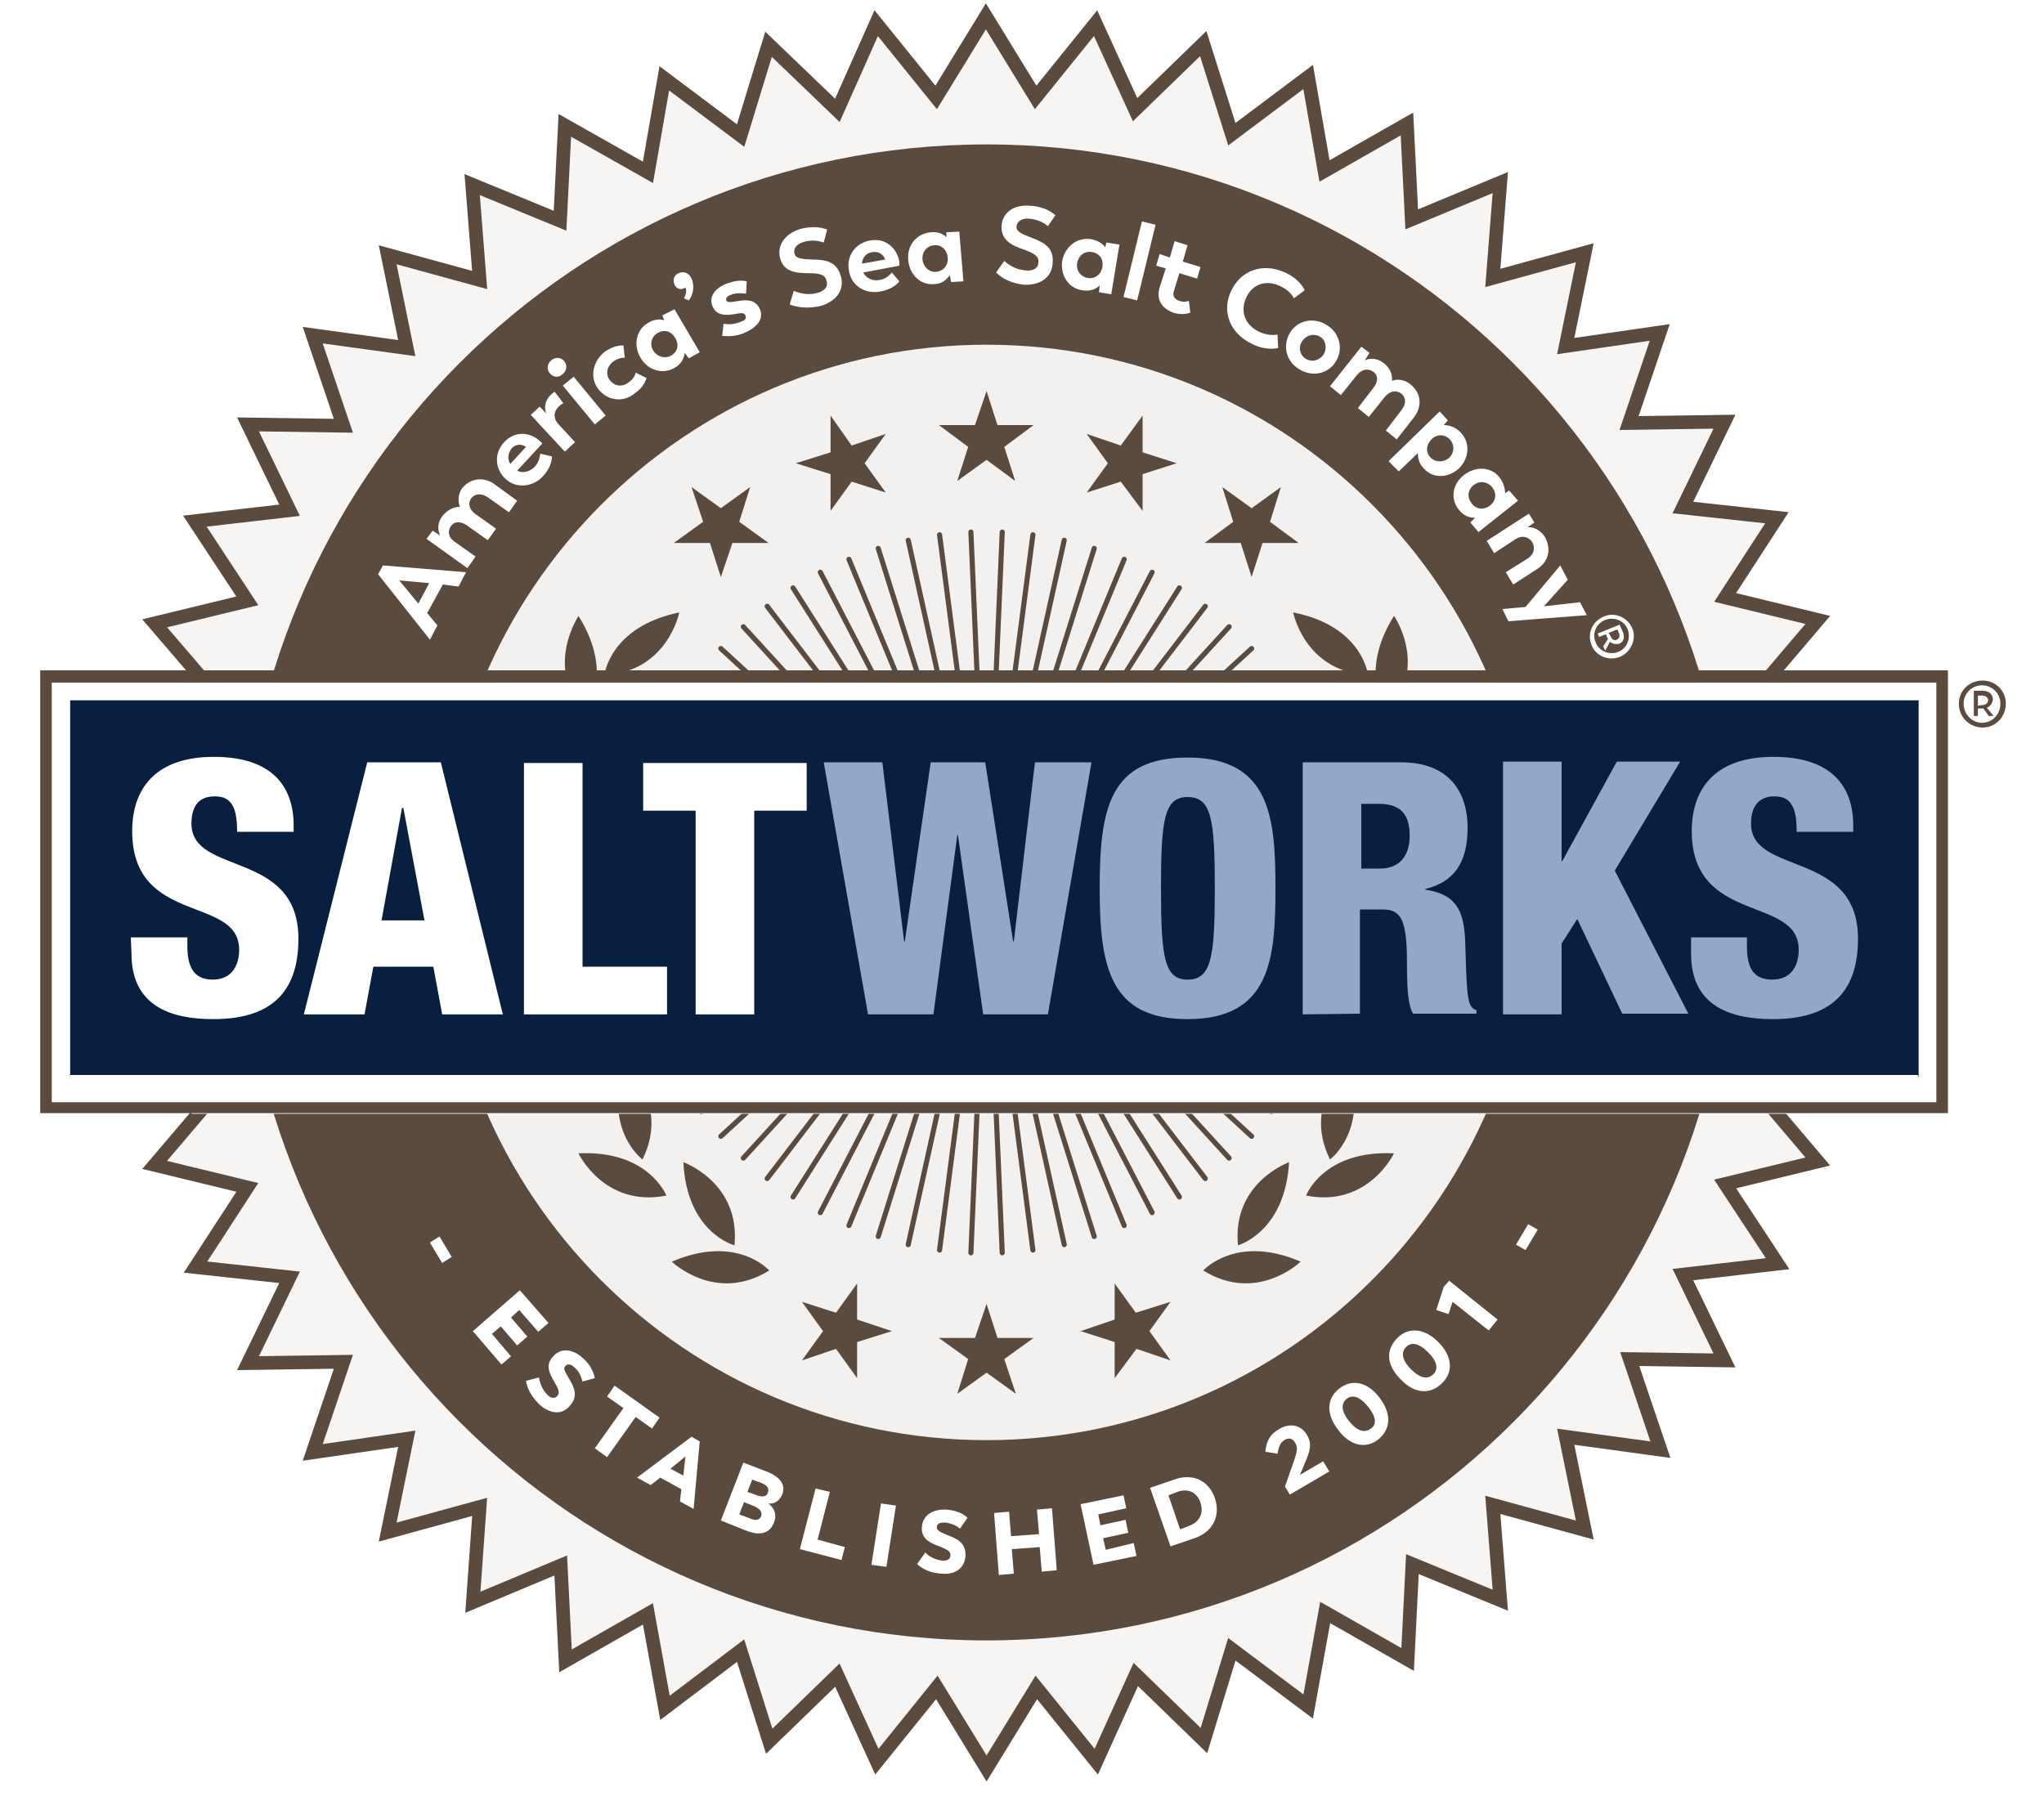 <svg width="300" height="265" xmlns="http://www.w3.org/2000/svg">
 <style type="text/css">.st0{fill:#F6F5F4;stroke:#5A4B3E;stroke-width:2;stroke-miterlimit:10;}
	.st1{fill:#F2F1F0;}
	.st2{fill:none;stroke:#5A4B3E;stroke-width:0.749;stroke-linecap:round;}
	.st3{fill:#5A4B3E;}
	.st4{fill:#FFFFFF;}
	.st5{fill:url(#SVGID_1_);}
	.st6{fill:#091F40;}
	.st7{fill:#93A7CB;}</style>

 <g>
  <title>background</title>
  <rect fill="none" id="canvas_background" height="267" width="302" y="-1" x="-1"/>
 </g>
 <g>
  <title>Layer 1</title>
  <g id="svg_1">
   <polygon id="svg_2" points="166.6,16.1 176.6,6.4 180.8,19.7 192,11.3 194.4,25.1 206.5,18.2 207.2,32.2 220.2,26.8 219.1,40.8 232.6,37.1 229.8,50.8 243.6,48.8 239.1,62.1 253.1,61.9 247,74.5 260.8,76 253.2,87.7 266.8,91 257.7,101.7 270.8,106.7 260.5,116.1 272.8,122.7 261.4,130.8 272.8,138.8 260.5,145.4 270.8,154.8 257.8,159.9 266.8,170.5 253.2,173.8 260.9,185.5 247,187.1 253.1,199.7 239.2,199.5 243.7,212.8 229.8,210.9 232.6,224.6 219.1,220.9 220.2,234.9 207.3,229.6 206.6,243.6 194.5,236.7 192,250.5 180.8,242.1 176.7,255.5 166.7,245.8 160.9,258.6 152.1,247.7 144.8,259.6 137.5,247.7 128.7,258.6 122.9,245.9 112.9,255.6 108.7,242.3 97.6,250.7 95.1,236.9 83,243.8 82.3,229.8 69.4,235.2 70.4,221.2 56.9,224.9 59.7,211.2 45.9,213.2 50.4,199.9 36.4,200.1 42.5,187.5 28.7,186 36.3,174.3 22.7,171 31.8,160.3 18.7,155.3 29,145.9 16.7,139.3 28.1,131.2 16.7,123.2 29,116.6 18.7,107.1 31.8,102.1 22.7,91.5 36.3,88.2 28.6,76.5 42.5,74.9 36.4,62.3 50.4,62.5 45.9,49.2 59.7,51.1 56.9,37.4 70.4,41.1 69.3,27.1 82.2,32.4 82.9,18.4 95.1,25.3 97.5,11.5 108.7,19.9 112.8,6.5 122.9,16.2 128.6,3.4 137.4,14.3 144.7,2.4 152,14.3 160.8,3.4 " class="st0"/>
   <g id="svg_3">
    <path id="svg_4" d="m145,211.4l-0.2,0c-44.1,0 -80,-36 -80.2,-80.2c-0.1,-44.3 35.7,-80.5 79.9,-80.6c44.3,0 80.2,36 80.4,80.2c0.1,44.3 -35.7,80.5 -79.9,80.6z" class="st1"/>
    <g id="svg_5">
     <line id="svg_6" y2="110.7" x2="193.5" y1="151.3" x1="96" class="st2"/>
     <line id="svg_7" y2="106.6" x2="191.6" y1="155.4" x1="97.9" class="st2"/>
     <line id="svg_8" y2="102.6" x2="189.3" y1="159.4" x1="100.2" class="st2"/>
     <line id="svg_9" y2="98.8" x2="186.6" y1="163.2" x1="102.9" class="st2"/>
     <line id="svg_10" y2="95.2" x2="183.7" y1="166.8" x1="105.8" class="st2"/>
     <line id="svg_11" y2="92" x2="180.4" y1="170" x1="109.1" class="st2"/>
     <line id="svg_12" y2="89" x2="176.9" y1="173" x1="112.6" class="st2"/>
     <line id="svg_13" y2="86.3" x2="173.1" y1="175.7" x1="116.4" class="st2"/>
     <line id="svg_14" y2="84" x2="169.1" y1="178" x1="120.4" class="st2"/>
     <line id="svg_15" y2="82.1" x2="124.6" y1="179.9" x1="165" class="st2"/>
     <line id="svg_16" y2="84" x2="120.4" y1="178" x1="169.1" class="st2"/>
     <line id="svg_17" y2="86.3" x2="116.4" y1="175.7" x1="173.1" class="st2"/>
     <line id="svg_18" y2="89" x2="112.6" y1="173" x1="176.9" class="st2"/>
     <line id="svg_19" y2="92" x2="109.1" y1="170" x1="180.4" class="st2"/>
     <line id="svg_20" y2="95.2" x2="105.8" y1="166.8" x1="183.7" class="st2"/>
     <line id="svg_21" y2="98.8" x2="102.9" y1="163.2" x1="186.6" class="st2"/>
     <line id="svg_22" y2="102.6" x2="100.2" y1="159.4" x1="189.3" class="st2"/>
     <line id="svg_23" y2="106.6" x2="97.9" y1="155.4" x1="191.6" class="st2"/>
     <line id="svg_24" y2="82.1" x2="165" y1="179.9" x1="124.6" class="st2"/>
     <line id="svg_25" y2="80.5" x2="160.6" y1="181.5" x1="128.9" class="st2"/>
     <line id="svg_26" y2="79.3" x2="156.2" y1="182.7" x1="133.3" class="st2"/>
     <line id="svg_27" y2="78.5" x2="151.6" y1="183.5" x1="137.9" class="st2"/>
     <line id="svg_28" y2="78.1" x2="147.1" y1="183.9" x1="142.5" class="st2"/>
     <line id="svg_29" y2="78.1" x2="142.5" y1="183.9" x1="147.1" class="st2"/>
     <line id="svg_30" y2="78.5" x2="137.9" y1="183.5" x1="151.6" class="st2"/>
     <line id="svg_31" y2="79.3" x2="133.3" y1="182.7" x1="156.2" class="st2"/>
     <line id="svg_32" y2="80.5" x2="128.9" y1="181.5" x1="160.6" class="st2"/>
     <line id="svg_33" y2="110.7" x2="96" y1="151.3" x1="193.5" class="st2"/>
     <line id="svg_34" y2="115.1" x2="94.4" y1="146.9" x1="195.1" class="st2"/>
     <line id="svg_35" y2="119.5" x2="93.2" y1="142.5" x1="196.3" class="st2"/>
     <line id="svg_36" y2="124.1" x2="92.4" y1="137.9" x1="197.1" class="st2"/>
     <line id="svg_37" y2="128.7" x2="92" y1="133.3" x1="197.5" class="st2"/>
     <line id="svg_38" y2="133.3" x2="92" y1="128.7" x1="197.5" class="st2"/>
     <line id="svg_39" y2="137.9" x2="92.4" y1="124.1" x1="197.1" class="st2"/>
     <line id="svg_40" y2="142.5" x2="93.2" y1="119.5" x1="196.3" class="st2"/>
     <line id="svg_41" y2="146.9" x2="94.4" y1="115.1" x1="195.1" class="st2"/>
    </g>
    <g id="svg_42">
     <g id="svg_43">
      <g id="svg_44">
       <g id="svg_45">
        <g id="svg_46">
         <path id="svg_47" d="m77,107.8c7.2,7.5 3.8,13.8 3.8,13.8c-7.3,-5.6 -3.8,-13.8 -3.8,-13.8z" class="st3"/>
         <path id="svg_48" d="m91.3,104.2c-9.5,4.1 -8.8,11.3 -8.8,11.3c9,-2.4 8.8,-11.3 8.8,-11.3z" class="st3"/>
        </g>
       </g>
      </g>
      <g id="svg_49">
       <g id="svg_50">
        <g id="svg_51">
         <path id="svg_52" d="m85.8,104.7c0,0 4.6,-5.5 -0.9,-14.3c0.1,0 -5.1,7.3 0.9,14.3z" class="st3"/>
         <path id="svg_53" d="m99.7,89.9c-10.2,2.1 -11,9.2 -11,9.2c9.3,-0.5 11,-9.2 11,-9.2z" class="st3"/>
        </g>
       </g>
      </g>
      <g id="svg_54">
       <g id="svg_55">
        <g id="svg_56">
         <path id="svg_57" d="m80.9,141.4c0,0 1.2,-7.1 -8,-11.9c0,0.1 -0.7,9 8,11.9z" class="st3"/>
         <path id="svg_58" d="m85.3,121.6c-7.7,7 -4.7,13.5 -4.7,13.5c7.7,-5.1 4.7,-13.5 4.7,-13.5z" class="st3"/>
        </g>
       </g>
      </g>
      <g id="svg_59">
       <g id="svg_60">
        <path id="svg_61" d="m86.4,158.8c0,0 -0.5,-7.2 -10.6,-9.6c0,0 1.4,8.8 10.6,9.6z" class="st3"/>
        <path id="svg_62" d="m86,138.5c-5.8,8.6 -1.4,14.3 -1.4,14.3c6.3,-6.8 1.4,-14.3 1.4,-14.3z" class="st3"/>
       </g>
      </g>
      <g id="svg_63">
       <g id="svg_64">
        <g id="svg_65">
         <path id="svg_66" d="m97.8,175.5c0,0 -2.6,-6.7 -12.9,-6.2c0,0 3.8,8 12.9,6.2z" class="st3"/>
         <path id="svg_67" d="m91.6,156.1c-3.1,9.9 2.7,14.1 2.7,14.1c4.1,-8.3 -2.7,-14.1 -2.7,-14.1z" class="st3"/>
        </g>
       </g>
      </g>
      <g id="svg_68">
       <g id="svg_69">
        <g id="svg_70">
         <path id="svg_71" d="m112.9,186.5c0,0 -4.7,-5.4 -14.3,-1.3c0,0 6.4,6.2 14.3,1.3z" class="st3"/>
         <path id="svg_72" d="m100.3,170.6c0.5,10.4 7.5,12.2 7.5,12.2c0.9,-9.2 -7.5,-12.2 -7.5,-12.2z" class="st3"/>
        </g>
       </g>
      </g>
      <g id="svg_73">
       <g id="svg_74">
        <g id="svg_75">
         <path id="svg_76" d="m212.5,107.8c-7.2,7.5 -3.8,13.8 -3.8,13.8c7.3,-5.6 3.8,-13.8 3.8,-13.8z" class="st3"/>
         <path id="svg_77" d="m207,115.5c0,0 0.7,-7.2 -8.8,-11.3c0,0 -0.2,8.9 8.8,11.3z" class="st3"/>
        </g>
       </g>
      </g>
      <g id="svg_78">
       <g id="svg_79">
        <g id="svg_80">
         <path id="svg_81" d="m204.6,90.4c-5.5,8.8 -0.9,14.3 -0.9,14.3c6,-7 0.9,-14.3 0.9,-14.3z" class="st3"/>
         <path id="svg_82" d="m200.8,99.1c0,0 -0.8,-7.2 -11,-9.2c0,0 1.7,8.7 11,9.2z" class="st3"/>
        </g>
       </g>
      </g>
      <g id="svg_83">
       <g id="svg_84">
        <g id="svg_85">
         <path id="svg_86" d="m216.6,129.6c-9.2,4.8 -8,11.9 -8,11.9c8.7,-3 8,-11.9 8,-11.9z" class="st3"/>
         <path id="svg_87" d="m208.9,135.1c0,0 2.9,-6.6 -4.7,-13.5c0,0 -3,8.4 4.7,13.5z" class="st3"/>
        </g>
       </g>
      </g>
      <g id="svg_88">
       <g id="svg_89">
        <path id="svg_90" d="m213.7,149.2c-10.1,2.4 -10.6,9.6 -10.6,9.6c9.2,-0.8 10.6,-9.6 10.6,-9.6z" class="st3"/>
        <path id="svg_91" d="m204.9,152.8c0,0 4.4,-5.7 -1.4,-14.3c0,0 -4.8,7.5 1.4,14.3z" class="st3"/>
       </g>
      </g>
      <g id="svg_92">
       <g id="svg_93">
        <g id="svg_94">
         <path id="svg_95" d="m204.6,169.3c-10.4,-0.5 -12.9,6.2 -12.9,6.2c9.1,1.8 12.9,-6.2 12.9,-6.2z" class="st3"/>
         <path id="svg_96" d="m195.2,170.2c0,0 5.8,-4.2 2.7,-14.1c0,0 -6.8,5.8 -2.7,14.1z" class="st3"/>
        </g>
       </g>
      </g>
      <g id="svg_97">
       <g id="svg_98">
        <g id="svg_99">
         <path id="svg_100" d="m190.9,185.2c-9.5,-4.1 -14.3,1.3 -14.3,1.3c7.9,4.9 14.3,-1.3 14.3,-1.3z" class="st3"/>
         <path id="svg_101" d="m181.7,182.8c0,0 6.9,-1.9 7.5,-12.2c0,0 -8.4,3 -7.5,12.2z" class="st3"/>
        </g>
       </g>
      </g>
     </g>
     <g id="svg_102">
      <g id="svg_103">
       <polygon id="svg_104" points="103.2,76.6 98.9,79.7 104.2,79.7 105.8,84.7 107.5,79.7 112.8,79.7 108.5,76.6 110.1,71.5 105.8,74.6 101.5,71.5 " class="st3"/>
      </g>
      <g id="svg_105">
       <polygon id="svg_106" points="121.9,66.4 116.8,68 121.9,69.6 121.9,75 125,70.7 130,72.3 126.9,68 130,63.7 125,65.4 121.9,61 " class="st3"/>
      </g>
      <g id="svg_107">
       <polygon id="svg_108" points="143.1,62.4 137.8,62.4 142.1,65.6 140.5,70.6 144.8,67.5 149,70.6 147.4,65.6 151.7,62.4 146.4,62.4 144.8,57.4 " class="st3"/>
      </g>
      <g id="svg_109">
       <polygon id="svg_110" points="186.4,76.6 190.6,79.7 185.3,79.7 183.7,84.7 182.1,79.7 176.8,79.7 181,76.6 179.4,71.5 183.7,74.6 188,71.5 " class="st3"/>
      </g>
      <g id="svg_111">
       <polygon id="svg_112" points="167.7,66.4 172.7,68 167.7,69.6 167.7,75 164.5,70.7 159.5,72.3 162.6,68 159.5,63.7 164.5,65.4 167.7,61 " class="st3"/>
      </g>
     </g>
     <g id="svg_113">
      <g id="svg_114">
       <polygon id="svg_115" points="146.4,196.4 151.7,196.4 147.4,199.5 149.1,204.6 144.8,201.5 140.5,204.6 142.1,199.5 137.8,196.4 143.1,196.4 144.8,191.4 " class="st3"/>
      </g>
      <g id="svg_116">
       <polygon id="svg_117" points="163.6,193.7 158.6,195.4 163.6,197 163.6,202.3 166.8,198 171.8,199.7 168.7,195.4 171.8,191.1 166.7,192.7 163.6,188.4 " class="st3"/>
      </g>
      <g id="svg_118">
       <polygon id="svg_119" points="125.8,193.7 130.9,195.4 125.8,197 125.8,202.3 122.7,198 117.7,199.7 120.8,195.4 117.7,191.1 122.7,192.7 125.8,188.4 " class="st3"/>
      </g>
     </g>
    </g>
   </g>
   <path id="svg_120" d="m144.8,21.2c-60.5,0 -109.5,49.2 -109.5,109.8s49,109.8 109.5,109.8s109.5,-49.2 109.5,-109.8c-0.1,-60.6 -49.1,-109.8 -109.5,-109.8zm0,190.2c-44.3,0 -80.1,-36 -80.1,-80.4s35.9,-80.4 80.1,-80.4c44.3,0 80.1,36 80.1,80.4s-35.9,80.4 -80.1,80.4z" class="st3"/>
   <g id="svg_121">
    <path id="svg_122" d="m64.5,181.5l1.8,3l-1.4,0.9l-1.8,-3l1.4,-0.9z" class="st4"/>
    <path id="svg_123" d="m75,199.1l-1.4,1.2l-4.2,-4.9l6.9,-6l4.2,4.8l-1.5,1.3l-2.8,-3.2l-1.2,1.1l2.4,2.8l-1.5,1.3l-2.4,-2.8l-1.3,1.1l2.8,3.3z" class="st4"/>
    <path id="svg_124" d="m77.2,202.7l1.9,-0.5c0.2,1.1 0.6,1.9 1.3,2.6c0.4,0.4 1,0.6 1.4,0.1s0.2,-0.9 -0.4,-2c-0.8,-1.3 -1.4,-2.6 -0.2,-3.8c1.1,-1.3 2.9,-1.1 4.4,0.3c1,0.9 1.5,1.9 1.7,2.9l-1.8,0.5c-0.2,-0.7 -0.5,-1.5 -1.1,-2c-0.5,-0.5 -1,-0.7 -1.4,-0.3c-0.4,0.4 -0.1,0.8 0.6,2c0.7,1.2 1.3,2.5 0,3.9c-1.1,1.3 -2.8,1.2 -4.4,-0.2c-1.2,-1.2 -1.8,-2.3 -2,-3.5z" class="st4"/>
    <path id="svg_125" d="m95.7,209.7l-2.4,-1.7l-4.2,5.9l-1.8,-1.3l4.2,-5.9l-2.4,-1.7l1.1,-1.6l6.6,4.7l-1.1,1.6z" class="st4"/>
    <path id="svg_126" d="m100,218.6l-3.1,-1.7l-1.4,1.1l-2,-1.1l8,-6l1.2,0.7l-0.9,9.9l-2,-1.1l0.2,-1.8zm-1.6,-3l1.9,1l0.3,-2.8l-2.2,1.8z" class="st4"/>
    <path id="svg_127" d="m113.6,223.5c-0.6,1.5 -1.9,2.1 -4.3,1.1l-3.5,-1.4l3.3,-8.5l3.4,1.3c2.3,0.9 2.8,2.2 2.3,3.4c-0.4,0.9 -1.1,1.4 -2,1.3c1,0.8 1.2,1.8 0.8,2.8zm-1.9,-0.9c0.2,-0.6 -0.1,-1.1 -1,-1.5l-1.5,-0.6l-0.7,1.8l1.6,0.6c0.8,0.4 1.4,0.2 1.6,-0.3zm0.1,-4.9l-1.4,-0.5l-0.7,1.8l1.4,0.5c0.9,0.3 1.4,0.2 1.6,-0.4s0,-1 -0.9,-1.4z" class="st4"/>
    <path id="svg_128" d="m124,227.1l-0.5,1.9l-6.1,-1.6l2.3,-8.9l2.1,0.5l-1.8,7l4,1.1z" class="st4"/>
    <path id="svg_129" d="m129.3,220.7l2.2,0.3l-1.4,9l-2.2,-0.3l1.4,-9z" class="st4"/>
    <path id="svg_130" d="m134.6,229.6l1.2,-1.7c0.8,0.8 1.7,1.1 2.6,1.2c0.6,0 1.1,-0.2 1.1,-0.8c0,-0.6 -0.4,-0.8 -1.6,-1.3c-1.4,-0.5 -2.7,-1.1 -2.6,-2.8c0.1,-1.7 1.5,-2.7 3.6,-2.6c1.3,0.1 2.4,0.5 3.1,1.2l-1.1,1.6c-0.6,-0.5 -1.3,-0.8 -2.2,-0.9c-0.7,0 -1.2,0.1 -1.2,0.7c0,0.5 0.5,0.7 1.7,1.2c1.3,0.5 2.6,1.1 2.5,3c-0.1,1.7 -1.4,2.8 -3.5,2.6c-1.6,-0.1 -2.7,-0.6 -3.6,-1.4z" class="st4"/>
    <path id="svg_131" d="m154.4,221.4l0.7,9.1l-2.2,0.2l-0.3,-3.6l-4.1,0.3l0.3,3.6l-2.2,0.2l-0.7,-9.1l2.2,-0.2l0.3,3.6l4.1,-0.3l-0.3,-3.6l2.2,-0.2z" class="st4"/>
    <path id="svg_132" d="m166.4,226.5l0.4,1.9l-6.3,1.3l-1.9,-8.9l6.3,-1.3l0.4,1.9l-4.1,0.9l0.3,1.6l3.7,-0.8l0.4,1.9l-3.7,0.8l0.4,1.7l4.1,-1z" class="st4"/>
    <path id="svg_133" d="m178.3,219.9c0.9,2.6 -0.3,5 -3,5.9l-3.5,1.2l-3,-8.6l3.5,-1.2c2.7,-1 5.1,0.1 6,2.7zm-2.1,0.7c-0.5,-1.5 -1.8,-2.2 -3.4,-1.6l-1.3,0.5l1.7,5l1.3,-0.5c1.6,-0.6 2.2,-1.9 1.7,-3.4z" class="st4"/>
    <path id="svg_134" d="m188.6,218.2l1.3,-3.7c0.5,-1.4 0.6,-2 0.2,-2.7s-1,-0.8 -1.6,-0.4s-0.8,0.9 -1,2l-1.8,-0.3c0.2,-1.5 0.6,-2.5 2,-3.3c1.6,-1 3.3,-0.6 4.1,0.8l0,0c0.8,1.3 0.5,2.4 -0.3,4.2l-0.7,1.7l3.4,-2l0.9,1.5l-5.8,3.4l-0.7,-1.2z" class="st4"/>
    <path id="svg_135" d="m196.4,209.9c-1.9,-2.5 -1.6,-4.7 0.2,-6.1c1.8,-1.4 4.1,-1 5.9,1.4s1.6,4.6 -0.2,6.1c-1.8,1.4 -4.1,1 -5.9,-1.4zm4.4,-3.4c-1.2,-1.5 -2.3,-1.8 -3.1,-1.2c-0.8,0.6 -1,1.7 0.3,3.3c1.2,1.5 2.3,1.8 3.2,1.1c0.8,-0.5 0.9,-1.6 -0.4,-3.2z" class="st4"/>
    <path id="svg_136" d="m205.6,202.5c-2.2,-2.2 -2.2,-4.4 -0.5,-6.1c1.6,-1.6 3.9,-1.5 6,0.6s2.2,4.4 0.6,6c-1.7,1.7 -4,1.7 -6.1,-0.5zm4,-4c-1.4,-1.4 -2.5,-1.5 -3.2,-0.8s-0.8,1.8 0.7,3.3c1.4,1.4 2.5,1.5 3.3,0.7c0.7,-0.7 0.6,-1.8 -0.8,-3.2z" class="st4"/>
    <path id="svg_137" d="m212.7,188l7.1,5.7l-1.3,1.6l-5.3,-4.2l-0.6,1.8l-1.8,-0.6l1.1,-3.4l0.8,-0.9z" class="st4"/>
    <path id="svg_138" d="m222.5,182.7l1.8,-3l1.4,0.8l-1.8,3l-1.4,-0.8z" class="st4"/>
   </g>
   <g id="svg_139">
    <path id="svg_140" d="m65,85.8l-2.3,4.2l1.5,1.8l-1.1,2.1l-7.6,-9.6l0.7,-1.3l12.2,1l-1.1,2.1l-2.3,-0.3zm-3.6,2.8l1.6,-3l-4.4,-0.4l2.8,3.4z" class="st4"/>
    <path id="svg_141" d="m72.6,71.1l3.3,2.4l-1.2,1.7l-3.1,-2.2c-0.9,-0.6 -1.8,-0.6 -2.4,0.1c-0.6,0.8 -0.3,1.7 0.5,2.3l3.1,2.2l-1.2,1.7l-3.1,-2.2c-0.9,-0.6 -1.8,-0.6 -2.3,0.1c-0.6,0.8 -0.3,1.8 0.5,2.3l3.1,2.2l-1.2,1.7l-6,-4.3l0.9,-1.2l1.1,0.7c-0.4,-0.8 -0.4,-1.9 0.3,-2.8s1.6,-1.4 2.6,-1.4c-0.3,-0.8 -0.3,-1.8 0.3,-2.7c1.2,-1.5 3.2,-1.8 4.8,-0.6z" class="st4"/>
    <path id="svg_142" d="m79.6,65.1l-3.7,4c0.8,0.4 1.8,0.2 2.6,-0.6c0.7,-0.8 0.7,-1.5 0.8,-1.9l1.7,0.4c0,0.6 -0.2,1.7 -1.3,2.9c-1.6,1.7 -4,1.8 -5.5,0.4c-1.6,-1.5 -1.7,-3.8 -0.2,-5.4s3.7,-1.6 5.3,-0.1c0.1,0.1 0.3,0.3 0.3,0.3zm-4.7,3l2.3,-2.5c-0.7,-0.5 -1.5,-0.4 -2.1,0.2c-0.5,0.7 -0.7,1.5 -0.2,2.3z" class="st4"/>
    <path id="svg_143" d="m81.4,57.5l1.3,1.7c-0.2,0.1 -0.4,0.2 -0.6,0.4c-0.9,0.8 -0.9,1.8 -0.2,2.6l2.5,2.7l-1.5,1.4l-5,-5.4l1.3,-1.2l1,1c-0.4,-0.8 -0.2,-2 0.7,-2.8c0.2,-0.2 0.4,-0.3 0.5,-0.4z" class="st4"/>
    <path id="svg_144" d="m80.7,54.8c-0.5,-0.6 -0.4,-1.4 0.2,-1.9c0.6,-0.5 1.4,-0.5 1.9,0.1s0.4,1.4 -0.2,1.9c-0.6,0.6 -1.4,0.5 -1.9,-0.1zm1.9,1.8l1.6,-1.3l4.7,5.7l-1.6,1.3l-4.7,-5.7z" class="st4"/>
    <path id="svg_145" d="m87.8,57.1c-1.3,-1.7 -0.8,-4.1 1,-5.5c1.2,-0.8 2.1,-0.9 2.7,-0.9l0.2,1.8c-0.4,0 -1,0.1 -1.6,0.5c-1,0.7 -1.3,1.9 -0.6,2.8s1.8,1.1 2.8,0.3c0.7,-0.5 0.9,-1 1,-1.4l1.6,0.8c-0.2,0.5 -0.5,1.4 -1.7,2.2c-1.7,1.5 -4.1,1.1 -5.4,-0.6z" class="st4"/>
    <path id="svg_146" d="m99,45.4l3.7,6.3l-1.6,0.9l-0.6,-0.8c-0.1,0.9 -0.6,1.7 -1.5,2.2c-1.7,1 -3.9,0.4 -5,-1.5s-0.6,-4.1 1.1,-5.1c0.8,-0.5 1.7,-0.6 2.4,-0.4l-0.3,-0.7l1.8,-0.9zm0.1,4.2c-0.6,-1 -1.6,-1.3 -2.6,-0.7c-0.9,0.5 -1.2,1.7 -0.6,2.6c0.6,0.9 1.7,1.2 2.6,0.7c1,-0.6 1.2,-1.6 0.6,-2.6z" class="st4"/>
    <path id="svg_147" d="m100.4,43.8c0.3,-0.6 0.4,-1.2 0.2,-1.6c0,0 -0.1,0.1 -0.2,0.1c-0.5,0.3 -1.1,0.1 -1.4,-0.5c-0.3,-0.7 -0.1,-1.4 0.6,-1.7c0.7,-0.3 1.4,-0.1 1.8,0.6c0.6,1.1 0.4,2.5 -0.3,3.4l-0.7,-0.3z" class="st4"/>
    <path id="svg_148" d="m106,49.3l0.2,-1.8c0.7,0.2 1.7,0.1 2.6,-0.3c0.6,-0.2 0.8,-0.5 0.6,-0.9c-0.2,-0.4 -0.5,-0.4 -1.5,-0.2c-1.3,0.2 -2.7,0.3 -3.3,-1.1c-0.6,-1.3 0.2,-2.6 1.9,-3.3c1.2,-0.5 2.3,-0.6 3.1,-0.4l-0.1,1.8c-0.8,-0.1 -1.6,-0.1 -2.3,0.2c-0.5,0.2 -0.7,0.5 -0.6,0.8s0.5,0.3 1.7,0.1c1.2,-0.2 2.5,-0.3 3.2,1.1c0.6,1.3 -0.1,2.6 -2.1,3.5c-1.3,0.6 -2.5,0.6 -3.4,0.5z" class="st4"/>
    <path id="svg_149" d="m115.9,44.7l0.6,-2c1.2,0.5 2.4,0.6 3.5,0.3c1,-0.3 1.6,-0.9 1.3,-1.8c-0.2,-0.9 -1,-1.1 -2.7,-1.1c-2,0 -3.6,-0.3 -4.1,-2.2c-0.5,-1.9 0.7,-3.6 3,-4.3c1.6,-0.4 2.9,-0.3 3.9,0.1l-0.5,1.9c-0.9,-0.3 -1.8,-0.4 -2.9,-0.1c-1,0.3 -1.6,0.9 -1.4,1.7c0.2,0.8 1,0.8 2.6,0.9c2,0 3.6,0.3 4.2,2.4c0.6,2 -0.6,3.7 -2.9,4.4c-1.8,0.4 -3.2,0.3 -4.6,-0.2z" class="st4"/>
    <path id="svg_150" d="m132,39l-5.3,1c0.4,0.8 1.3,1.3 2.4,1.1c1.1,-0.2 1.5,-0.8 1.8,-1.1l1.1,1.3c-0.4,0.5 -1.2,1.2 -2.8,1.5c-2.3,0.4 -4.3,-0.9 -4.6,-3.1c-0.4,-2.1 0.9,-4 3.1,-4.4s3.9,1 4.3,3.1c0,0.4 0,0.6 0,0.6zm-5.5,-0.3l3.4,-0.6c-0.2,-0.8 -1,-1.2 -1.8,-1.1c-0.9,0.1 -1.5,0.7 -1.6,1.7z" class="st4"/>
    <path id="svg_151" d="m140.8,34l0.6,7.3l-1.8,0.1l-0.2,-1c-0.5,0.7 -1.2,1.3 -2.3,1.3c-2,0.2 -3.6,-1.4 -3.8,-3.5c-0.2,-2.2 1.2,-3.9 3.3,-4.1c1,-0.1 1.8,0.2 2.3,0.7l0,-0.7l1.9,-0.1zm-1.7,3.8c-0.1,-1.1 -0.9,-1.9 -2,-1.8s-1.8,1 -1.7,2.1c0.1,1.1 1,1.9 2,1.8c1.1,-0.1 1.8,-1 1.7,-2.1z" class="st4"/>
    <path id="svg_152" d="m146.2,40l1.2,-1.7c1,0.9 2,1.3 3.2,1.4c1,0.1 1.8,-0.3 1.8,-1.2c0.1,-0.9 -0.6,-1.3 -2.2,-1.9c-1.9,-0.6 -3.3,-1.5 -3.2,-3.4c0.1,-2 1.8,-3.2 4.2,-3c1.6,0.1 2.8,0.6 3.7,1.4l-1.1,1.6c-0.7,-0.6 -1.6,-1 -2.7,-1.1c-1,-0.1 -1.8,0.3 -1.9,1.1c-0.1,0.8 0.7,1.1 2.2,1.7c1.9,0.7 3.3,1.5 3.1,3.7c-0.1,2.1 -1.8,3.3 -4.2,3.2c-1.7,-0.2 -3.1,-0.8 -4.1,-1.8z" class="st4"/>
    <path id="svg_153" d="m164.3,35.9l-1.2,7.3l-1.8,-0.3l0.1,-1c-0.6,0.6 -1.5,0.9 -2.6,0.7c-2,-0.3 -3.2,-2.2 -2.9,-4.3c0.4,-2.1 2.2,-3.5 4.2,-3.2c1,0.2 1.7,0.6 2.1,1.2l0.2,-0.7l1.9,0.3zm-2.5,3.3c0.2,-1.1 -0.4,-2 -1.5,-2.2s-2,0.5 -2.2,1.6s0.5,2 1.5,2.2c1.1,0.2 2,-0.5 2.2,-1.6z" class="st4"/>
    <path id="svg_154" d="m167.6,32.5l2,0.5l-2.7,11.1l-2,-0.5l2.7,-11.1z" class="st4"/>
    <path id="svg_155" d="m170.2,42.2l0.9,-2.8l-1.4,-0.4l0.5,-1.7l1.5,0.5l0.7,-2.4l1.9,0.6l-0.7,2.4l2.6,0.8l-0.5,1.7l-2.6,-0.8l-0.8,2.6c-0.3,0.8 0.2,1.3 0.9,1.5c0.6,0.2 1.1,0 1.3,0l0.2,1.7c-0.3,0.1 -1.2,0.4 -2.5,0c-1.8,-0.7 -2.5,-2 -2,-3.7z" class="st4"/>
    <path id="svg_156" d="m180.7,42.7c1.4,-3 4.6,-4.2 7.9,-2.7c1.8,0.8 2.6,2 2.9,2.6l-1.6,1.2c-0.1,-0.3 -0.7,-1.2 -2,-1.8c-2.1,-1 -4.1,-0.3 -5,1.7s-0.2,4 1.9,5c1.3,0.6 2.3,0.5 2.7,0.4l0.1,2c-0.6,0.1 -2,0.3 -3.8,-0.6c-3.4,-1.6 -4.5,-4.9 -3.1,-7.8z" class="st4"/>
    <path id="svg_157" d="m189.3,48.9c1.1,-1.9 3.5,-2.4 5.4,-1.2c1.9,1.1 2.5,3.5 1.4,5.3c-1.1,1.9 -3.5,2.4 -5.4,1.2c-1.9,-1.1 -2.5,-3.4 -1.4,-5.3zm5,3.1c0.5,-0.9 0.3,-2.1 -0.6,-2.6s-2,-0.2 -2.6,0.7c-0.6,0.9 -0.3,2.1 0.6,2.6c0.9,0.5 2,0.2 2.6,-0.7z" class="st4"/>
    <path id="svg_158" d="m207.5,61.3l-2.5,3.2l-1.6,-1.3l2.3,-3c0.7,-0.9 0.7,-1.8 0,-2.4c-0.8,-0.6 -1.7,-0.4 -2.4,0.4l-2.4,3l-1.6,-1.3l2.3,-3c0.7,-0.9 0.7,-1.8 0,-2.3c-0.8,-0.6 -1.7,-0.4 -2.4,0.4l-2.4,3l-1.6,-1.3l4.6,-5.8l1.2,0.9l-0.7,1.1c0.8,-0.4 1.9,-0.3 2.8,0.4c0.9,0.7 1.3,1.7 1.2,2.6c0.8,-0.3 1.8,-0.2 2.7,0.5c1.6,1.3 1.8,3.2 0.5,4.9z" class="st4"/>
    <path id="svg_159" d="m214.2,68.7c-1.6,1.5 -3.8,1.6 -5.2,0.1c-0.7,-0.7 -0.9,-1.5 -0.9,-2.3l-2.8,2.7l-1.5,-1.5l7.5,-7.3l1.2,1.3l-0.6,0.7c0.8,0 1.7,0.3 2.4,1c1.5,1.5 1.4,3.7 -0.1,5.3zm-1.5,-1.5c0.8,-0.8 0.8,-1.9 0.1,-2.7c-0.8,-0.8 -1.9,-0.8 -2.7,0c-0.8,0.8 -0.9,1.9 -0.1,2.7c0.7,0.7 1.9,0.7 2.7,0z" class="st4"/>
    <path id="svg_160" d="m222.8,73.5l-5.8,4.6l-1.2,-1.4l0.7,-0.7c-0.9,0 -1.7,-0.3 -2.4,-1.2c-1.3,-1.6 -0.9,-3.8 0.8,-5.1s4,-1.2 5.2,0.4c0.6,0.8 0.8,1.6 0.8,2.3l0.6,-0.4l1.3,1.5zm-4.1,0.7c0.9,-0.7 1,-1.8 0.3,-2.7c-0.7,-0.8 -1.8,-1 -2.7,-0.3c-0.9,0.7 -1,1.8 -0.3,2.7c0.7,0.9 1.8,1 2.7,0.3z" class="st4"/>
    <path id="svg_161" d="m225.5,83.6l-3.4,2.2l-1.1,-1.8l3.2,-2c0.9,-0.6 1.2,-1.5 0.7,-2.4c-0.6,-0.9 -1.6,-1 -2.4,-0.5l-3.2,2.1l-1.1,-1.8l6.2,-4l0.8,1.3l-1,0.7c0.9,-0.1 1.9,0.4 2.6,1.5c0.9,1.8 0.5,3.6 -1.3,4.7z" class="st4"/>
    <path id="svg_162" d="m225.1,90.9l-3.7,0.3l-0.9,-1.8l3.4,-0.3l5.1,-6.1l1.1,2.1l-3.5,3.9l5.3,-0.6l1,1.9l-7.8,0.6z" class="st4"/>
    <path id="svg_163" d="m237.8,96.4c-1.7,0.7 -3.6,-0.1 -4.2,-1.7c-0.7,-1.7 0.1,-3.5 1.8,-4.2c1.6,-0.7 3.5,0.1 4.2,1.8c0.6,1.5 -0.2,3.4 -1.8,4.1zm-0.3,-0.7c1.3,-0.5 1.9,-2 1.4,-3.3s-2,-1.9 -3.3,-1.4s-2,2 -1.4,3.3c0.5,1.3 2,1.9 3.3,1.4zm-1.2,-1.5l-0.7,1.3l-0.3,-0.6l0.7,-1.1l-0.1,-0.2l-0.2,-0.5l-1,0.4l-0.2,-0.5l3.2,-1.3l0.5,1.1c0.3,0.8 0.1,1.5 -0.6,1.7c-0.5,0.1 -1,0 -1.3,-0.3zm0.1,-0.8c0.2,0.5 0.6,0.7 0.9,0.5c0.4,-0.2 0.5,-0.6 0.3,-1l-0.2,-0.5l-1.3,0.5l0.3,0.5z" class="st4"/>
   </g>
   <g id="svg_164">
    <g id="svg_165">
     <rect id="svg_166" height="33" width="235.6" class="st4" y="130.5" x="28.1"/>
    </g>
   </g>
   <g id="svg_167">
    <g id="svg_168">
     <rect id="svg_169" height="63.4" width="278.3" class="st4" y="99.3" x="6.7"/>
     <g id="svg_170">
      <path id="svg_171" d="m284.2,100.2l0,61.6l-276.6,0l0,-60.4l0,-1.2l276.6,0m1.7,-1.8l-1.7,0l-276.6,0l-1.7,0l0,1.7l0,1.2l0,60.4l0,1.7l1.7,0l276.6,0l1.7,0l0,-1.7l0,-61.6l0,-1.7l0,0z" class="st3"/>
     </g>
    </g>
    <polygon id="svg_172" points="7.6,161.8 7.6,101.4 7.6,100.2 284.2,100.2 284.2,161.8 " class="st5"/>
    <polygon id="svg_173" points="10.3,102.8 281.6,102.8 281.6,158 10.3,158 " class="st6"/>
    <rect id="svg_174" height="1.3" width="271.2" class="st4" y="157.8" x="10.3"/>
    <g id="svg_175">
     <path id="svg_176" d="m127.4,148.9l-6.5,-37l8.6,0l3.2,26.3l0.1,0l3.8,-26.3l8,0l4.1,26.3l0.1,0l3.1,-26.3l8.3,0l-6.4,37l-9.5,0l-3.7,-26.3l-0.1,0l-3.5,26.3l-9.6,0l0,0zm43,-18.5c0,10.2 0.5,13.4 3.9,13.4c3.5,0 4,-3.3 4,-13.4c0,-10.2 -0.5,-13.4 -4,-13.4c-3.4,0 -3.9,3.2 -3.9,13.4l0,0zm16.8,0c0,10.3 -0.7,19.2 -12.9,19.2c-11.3,0 -12.9,-7.5 -12.9,-19.2c0,-11.8 1.5,-19.2 12.9,-19.2c12.2,0 12.9,8.9 12.9,19.2l0,0zm12.6,-12.4l0,9.5l2.7,0c3.5,0 4.4,-2.6 4.4,-4.8c0,-2.8 -1,-4.7 -4.5,-4.7l-2.6,0l0,0zm-8.6,30.9l0,-37l14.4,0c7.3,0 9.8,4.6 9.8,9.6c0,5.4 -2.2,8 -6.2,9l0,0.1c5.5,0.8 5.8,4.3 5.9,9.2c0.2,7.3 0.4,8 1.6,8.5l0,0.5l-9.3,0c-0.7,-1.2 -0.9,-3.3 -0.9,-7.5c0,-6.4 -0.9,-7.8 -3.6,-7.8l-3.3,0l0,15.3l-8.4,0.1l0,0zm29.4,0l8.6,0l0,-10.4l2.3,-3.6l6.6,13.9l9.7,0l-10.8,-21l9.6,-16l-9.3,0l-8,14.6l-0.1,0l0,-14.6l-8.6,0l0,37.1l0,0zm27.6,-11.3l0,2.4c0,7.7 5.8,9.6 12,9.6c7.9,0 12.5,-3.4 12.5,-11.8c0,-13.1 -15.7,-9.2 -15.7,-16.9c0,-2.7 1.3,-4 3.4,-4c1.3,0 2.1,0.4 2.6,1.3c0.5,0.8 0.7,2.1 0.7,3.9l8.3,0l0,-0.9c0,-5.7 -3.1,-10.1 -11.7,-10.1c-8.9,0 -12,5 -12,10.9c0,13.8 15.7,9.4 15.7,17.4c0,2.1 -0.9,4.4 -3.9,4.4s-3.7,-2.1 -3.7,-4.9l0,-1.3l-8.2,0l0,0z" class="st7"/>
     <path id="svg_177" d="m19.2,137.6l8.3,0l0,1.3c0,2.8 0.8,4.9 3.7,4.9c3,0 3.9,-2.3 3.9,-4.4c0,-8 -15.7,-3.5 -15.7,-17.4c0,-5.9 3.1,-10.9 12,-10.9c8.6,0 11.7,4.4 11.7,10.1l0,0.9l-8.3,0c0,-1.8 -0.2,-3.1 -0.7,-3.9c-0.5,-0.9 -1.3,-1.3 -2.6,-1.3c-2.2,0 -3.4,1.3 -3.4,4c0,7.7 15.7,3.8 15.7,16.9c0,8.4 -4.6,11.8 -12.5,11.8c-6.2,0 -12,-1.9 -12,-9.6l-0.1,-2.4l0,0zm43.1,-2.5l-3.1,-16.5l-0.2,0l-3,16.5l6.3,0l0,0zm-17.7,13.8l9.3,-37l10.8,0l9.1,37l-8.9,0l-1.3,-7l-8.8,0l-1.3,7l-8.9,0l0,0zm32.3,0l21,0l0,-7l-12.4,0l0,-29.9l-8.6,0l0,36.9l0,0zm25.2,0l8.6,0l0,-29.9l7.7,0l0,-7l-24,0l0,7l7.7,0l0,29.9l0,0z" class="st4"/>
    </g>
   </g>
   <g id="svg_178">
    <path id="svg_179" d="m294.4,103.3c0,1.9 -1.5,3.5 -3.4,3.5s-3.5,-1.5 -3.5,-3.5c0,-1.9 1.5,-3.4 3.5,-3.4c1.9,0 3.4,1.5 3.4,3.4zm-0.8,0c0,-1.5 -1.2,-2.7 -2.7,-2.7s-2.7,1.2 -2.7,2.7s1.2,2.8 2.7,2.8c1.5,0 2.7,-1.2 2.7,-2.8zm-2,0.6l1,1.2l-0.7,0l-0.8,-1.1l-0.2,0l-0.6,0l0,1.1l-0.6,0l0,-3.7l1.3,0c0.9,0 1.5,0.5 1.5,1.3c-0.1,0.6 -0.4,1 -0.9,1.2zm-0.7,-0.4c0.5,0 0.9,-0.3 0.9,-0.7s-0.4,-0.7 -0.9,-0.7l-0.6,0l0,1.5l0.6,-0.1l0,0z" class="st3"/>
   </g>
  </g>
 </g>
</svg>
